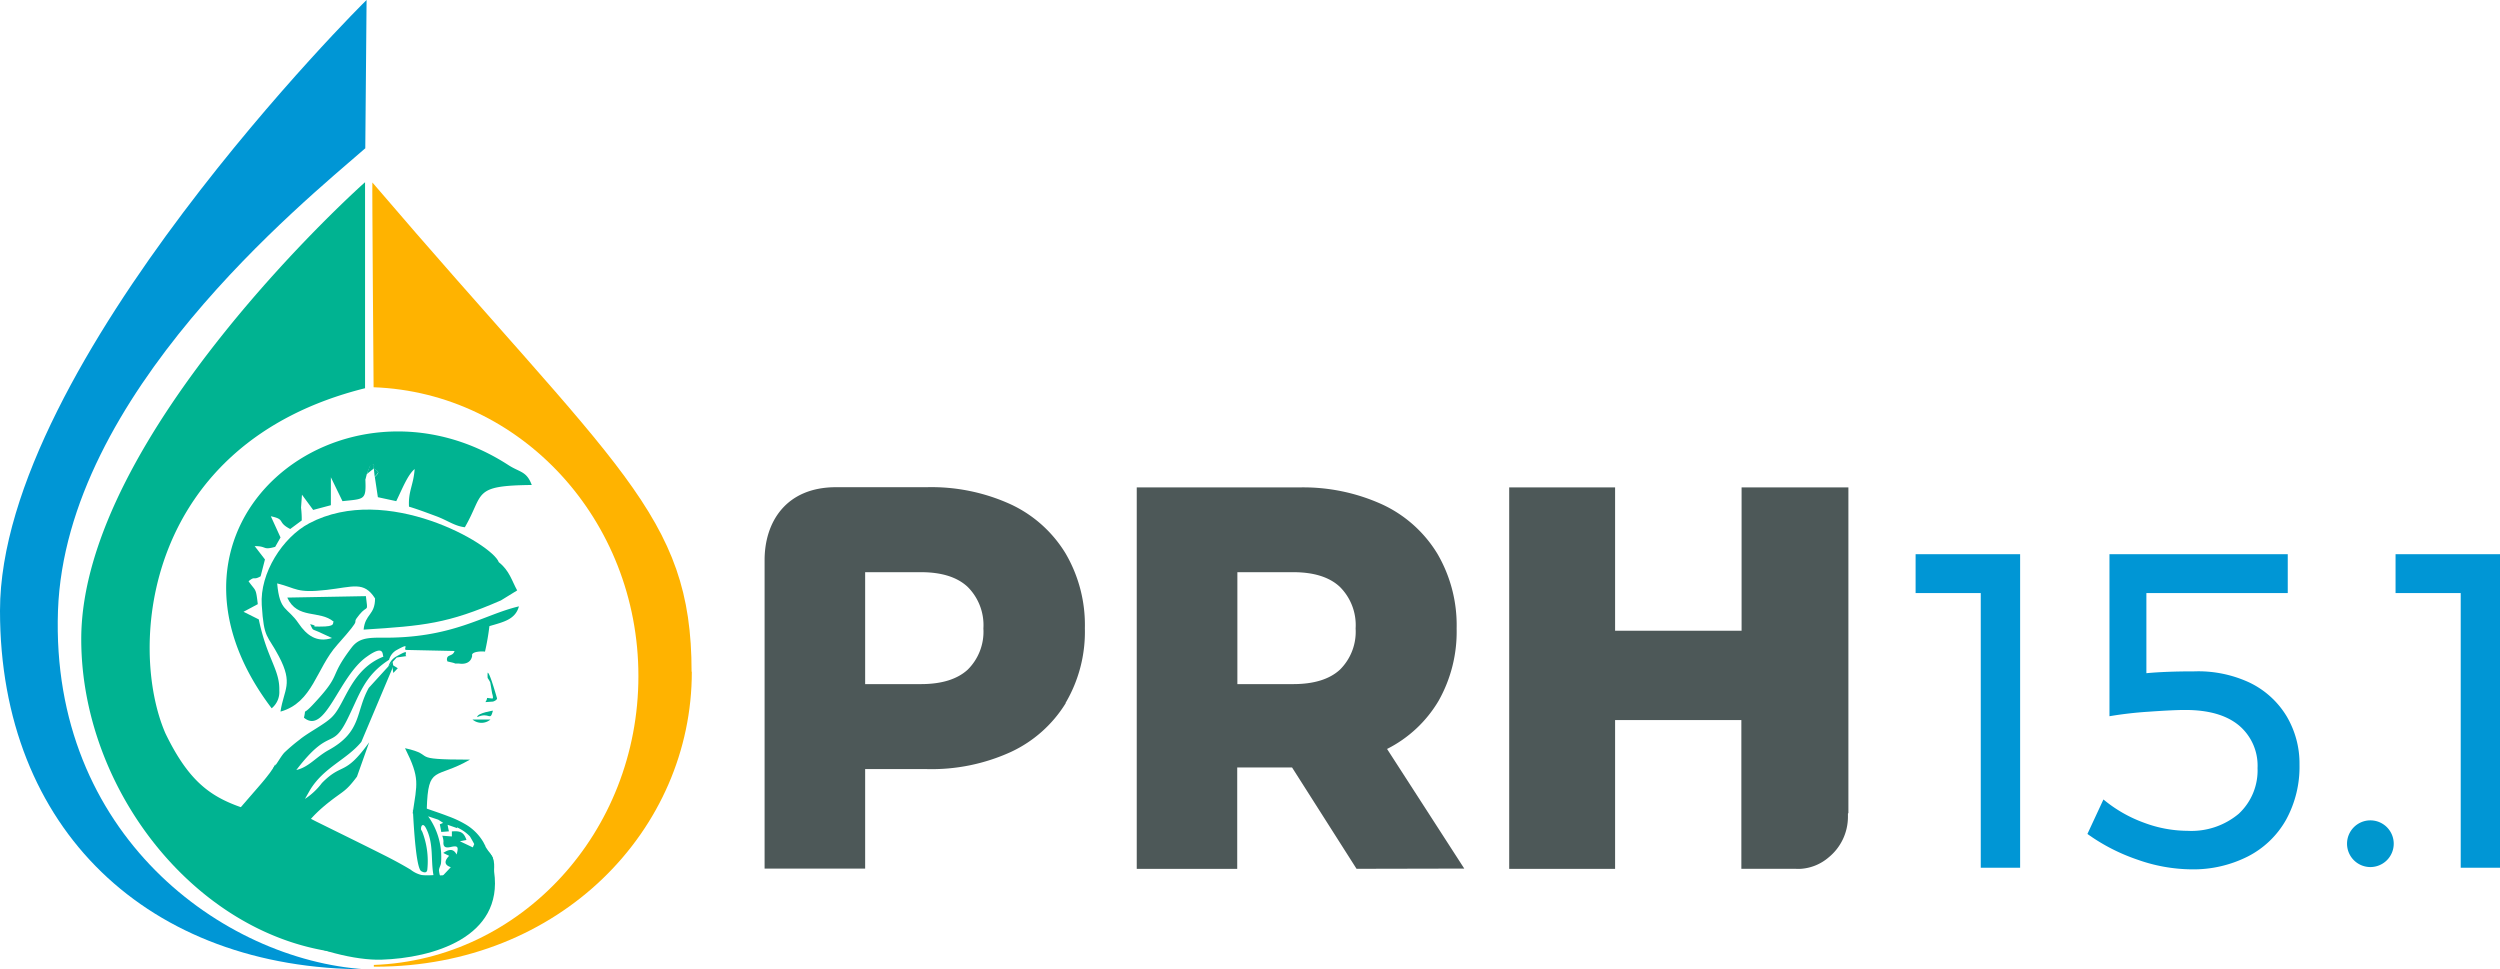 <svg id="Layer_1" data-name="Layer 1" xmlns="http://www.w3.org/2000/svg" xmlns:xlink="http://www.w3.org/1999/xlink" viewBox="0 0 327.69 127.07"><defs><clipPath id="clip-path" transform="translate(0 0)"><rect width="327.69" height="127.07" style="fill:none"/></clipPath></defs><g style="clip-path:url(#clip-path)"><path d="M90.65,88.05c0-20.68-9.66-26.48-41.84-64.13-.05-.05.16,26.84.16,26.84,19.28.7,34.71,17.38,34.71,37.86S68.25,125.78,49,126.48v.23h.21c24.24,0,41.49-18,41.47-38.66" transform="translate(0 0)" style="fill:#ffb300"/><path d="M47.91,62.81l.17-.67L48.54,61c.64-.1.46-.23.48.43.61.43.81.4.11,1.08l.4,2.66,2.41.52c.85-1.76,1.51-3.45,2.41-4.21-.15,2.13-.85,2.86-.74,4.93,1.19.36,2.21.75,3.54,1.24,1.54.57,2.42,1.3,3.78,1.46,2.58-4.45.91-5.46,8.77-5.54-.67-1.81-1.53-1.64-3-2.57C45.06,46.91,17.28,68.69,35.61,92.84a2.75,2.75,0,0,0,1-2.31c.08-2.78-1.6-4.12-2.69-9.34l-2-1,1.87-1c-.26-2.21-.24-1.63-1.21-3,.89-.75.57-.07,1.58-.65l.57-2.21-1.35-1.75c1.67,0,1,.57,2.69.1l.7-1.23L35.5,67.67c2,.42.75.75,2.54,1.67l1.51-1.12a13,13,0,0,0-.09-1.68l.12-1.7,1.47,2,2.32-.62,0-3.66,1.52,3.13c2.89-.31,3.12-.11,3-2.86" transform="translate(0 0)" style="fill:#00b391"/><path d="M54.13,106.62l1.81-.58c.18-5.85,1.14-3.85,5.66-6.47-8.42,0-4.16-.54-8.51-1.5,2,4,1.57,4.6,1,8.55" transform="translate(0 0)" style="fill:#00b391"/><path d="M62.55,94c1.63-.75,1.67.65,2.06-.84.23-.06-2.1.29-2.06.84" transform="translate(0 0)" style="fill:#00b391"/><path d="M51.55,88.21l-.09-.62c.17-.14-.69-.88.68,0Zm-.6-.89L52,86.18,53.28,86c-.42-.17.7-1.11-1.37.07a2.14,2.14,0,0,0-1,1.3" transform="translate(0 0)" style="fill:#00b391"/><path d="M48.08,62.14l-.17.67.17-.67L49,61.4l.11,1.08c.7-.68.5-.65-.11-1.08,0-.66.16-.53-.49-.43Z" transform="translate(0 0)" style="fill:#00b391"/><path d="M65.13,91.47c-.34-1.18-1-3.38-1.21-3.29a4.32,4.32,0,0,0,0,.69,4.06,4.06,0,0,1,.34.58l.25,1.45s.23.7,0,.66l-.66-.08a1.17,1.17,0,0,1-.23.55l1-.07s.61-.18.52-.49" transform="translate(0 0)" style="fill:#00b391"/><path d="M61.93,94.31a1.82,1.82,0,0,0,2.36,0Z" transform="translate(0 0)" style="fill:#00b391"/><path d="M57.54,114.08c0-.33.26-.66.27-1A9.15,9.15,0,0,0,56.12,107l1.32.44.65.42-.44.19c.07.33.12.61.19,1l1-.08c-.08-.37-.13-.63-.17-.86l1.28.45-.07-.13c.24.12.49.25.72.39a5.2,5.2,0,0,1,1,.82c.18.31.37.63.56,1,0,0-.1.24-.19.43l-1.69-.8.86-.17c-.33-1-.8-1.22-1.91-1.12v.66l-1.26-.1a2.67,2.67,0,0,1,.16.74c-.09.86.39.87,1,.73.9-.2,1,0,.72,1-.42-.81-1-.71-1.75-.21l.77.38c-.7.73-.6,1.21.22,1.49l-1.32,1.4a3.62,3.62,0,0,1-.23-1M38,117.7a36.16,36.16,0,0,0,24.95-2.21,8.34,8.34,0,0,1,1.26-1.26,2.09,2.09,0,0,0,.38-1.76.45.45,0,0,0-.07-.18c-.1-.15-.2-.3-.29-.45v0c-.1-.12-.19-.25-.28-.38l-.24-.36-.08-.13h0l0-.07,0,0c-.1-.17-.18-.34-.27-.51A6.53,6.53,0,0,0,60.93,108a13.37,13.37,0,0,0-2.16-1c-1-.39-2.08-.74-3.12-1.11a.33.33,0,0,0-.43.18,1,1,0,0,0-1,.24c0-.07-.07-.14-.11-.2,0-.73.27,7.63,1.11,8.08.35.2.78.3.8-.3a10.64,10.64,0,0,0-.66-4.84,2,2,0,0,0-.16-.28c-.08-.47.22-1,.62-.25,1.06,2,.62,4.17,1,6.2a3.65,3.65,0,0,1-3-.73c-1.2-.72-2.44-1.38-3.68-2-2.9-1.46-5.81-2.88-8.72-4.32l-1.67-.86L39,108.35l-1-.26c.13-.25.22-.43.31-.63-.45-.19-.81-.4-1,.37-.16.61-.74.8-1.37.75a7.58,7.58,0,0,0-1.65,0,.64.64,0,0,0-.29.19l-.21.57c.12.14.23.29.37.32.68.11,1.37.14,2.06.21l.09.15-1.11.25c-.22.06-.57.11-.62.26a4,4,0,0,0-.32,1.4,1.49,1.49,0,0,0,1,1.46,1.72,1.72,0,0,0,2-.26,1.1,1.1,0,0,0,.07-1.6,3,3,0,0,0,2.66.19c1-.51,1.12-1.45,1.26-2.48l.87.47a3.53,3.53,0,0,0-.9,2.85c.11,1.24,1.08,1.53,2.14,1.71,0,.08-.09.17-.13.25l-1.42-.11c0,.06,0,.11,0,.16l1,.42-.06.13-1.69,0c.33-.7.33-.7-.36-2.41l-.68,1-.16-.1.18-1.3-2.09.07a7.79,7.79,0,0,0,.22,2.26c.18.47.87.72,1.37,1.1a3.91,3.91,0,0,0-1.55,2m-1.43-.6c.86.23,1.23-.35,1.58-.87.58-.85-.62-1.1-.57-1.79l-.64.44c.08-.36.12-.57.15-.7-1.22-.56-1.92.11-2.64,1.18,1.35-.15,2.09.44,2.12,1.74m-2.79-1.37a1.34,1.34,0,0,0,.37.28c.66.27.93.44,1.07.81l.75.25s0-.07,0-.12a1.21,1.21,0,0,0-.11-.62,1.6,1.6,0,0,0-.75-.55,6.59,6.59,0,0,0-1.32,0m-1.45-1.4a5.49,5.49,0,0,0-.44,1.1l.72.33a5.8,5.8,0,0,1,.37-1,2.06,2.06,0,0,0,.56,0,3,3,0,0,0,1.11-.52.67.67,0,0,0,0-.6,9,9,0,0,0-1.23-.7,2.94,2.94,0,0,1,.4-1.9c.26-.36.4-.92-.18-1.07l-.26.54c-.2.68-.38,1.36-.6,2a3.85,3.85,0,0,1-.41,1.71.36.36,0,0,0-.07.1" transform="translate(0 0)" style="fill:#00b391"/><path d="M51.55,87.32l-.09-.58-3.12,3.42c-1.76,3.14-.87,5.75-5.27,8.16-1.65.91-2.58,2.23-4.23,2.61,4.38-5.73,4.64-2.58,6.62-6.51C47.18,91,47.68,88.63,51,86.48a2.08,2.08,0,0,1,.91-1.23c2-1.11.9-.22,1.29-.06l6.38.14c-.24.78-1,.37-1,1.13,0,0,.05.18.05.22s1,.21,1,.29l.51,0s1.5.33,1.75-1c-.2-.62,1.46-.62,1.68-.55a31.63,31.63,0,0,0,.58-3.35c1.83-.54,3.39-.85,3.87-2.59-4.67,1.09-8.72,4.25-18.12,4.1-1.87,0-2.93.14-3.82,1.31-3.18,4.19-1.06,3.23-5.14,7.55-1.37,1.45-.76.21-1.1,1.63,2.83,2.33,4.51-5.38,8.25-8,2.35-1.68,2-.2,2.17,0-4.21,1.65-5,6.07-6.62,7.78-.88,1-3.23,2.14-4.38,3.11a23.46,23.46,0,0,0-2,1.7c-.52.59-.9,1.4-1.43,2l1.63,12.46c1.87-1.87.54-3.94,5.69-8,1.91-1.5,2.15-1.33,3.64-3.32l1.6-4.5c-3.26,4.53-3.47,2.57-6.2,5.34a8.78,8.78,0,0,1-2.22,2.08l.65-1.14c1.8-3,4.83-4,6.74-6.33Z" transform="translate(0 0)" style="fill:#00b391"/><path d="M36.06,100.21c-1.12,2.46-8.64,9.1-8.25,11.87C29,120.71,43.32,126,50,125.79s16-2.89,14.77-11.52c-.08-.6.44-2.19-1.54-3.17-2.38,5.21-4.91,3-11.6,3.91-9.16,1.31-13.45-7.15-15.54-14.8" transform="translate(0 0)" style="fill:#00b391"/><path d="M36.79,93.27c4.22-1.2,4.65-5.65,7.41-8.74,3.82-4.28,1.54-2.28,2.88-3.93,1.13-1.41,1.16-.14.88-2.46l-10.31.19c1.35,2.91,4.22,1.59,6.09,3.16-.23.16.41.66-1.83.64-1.57,0,.14,0-1.26-.32.45.91.17.59,1.09,1l1.78.82c-2,.65-3.33-.37-4.37-1.9-1.51-2.23-2.48-1.5-2.82-5.26,2.58.64,2.49,1.31,6.5.85,3.45-.39,4.87-1.18,6.33,1.12,0,2.2-1.29,2-1.5,4.09,7.92-.5,11-.78,18-3.83l2.13-1.31c-.7-1.25-1-2.59-2.41-3.7-.83-2.35-14.71-10.45-24.84-5.1-3.49,1.84-6.5,6.54-6.23,10.71.29,4.54.72,3.82,2.25,6.74,1.91,3.62.66,4.29.21,7.2" transform="translate(0 0)" style="fill:#00b391"/><path d="M47.85,125.1s-.05-1.22-.08-1.22h0a5.61,5.61,0,0,0,.08,1.22m0,0h0m0-74.21v-27c-.05,0-37.2,33.14-37.2,59.88,0,21,17,41.23,37.09,41.29L44.05,110c-12-5.17-16.91-2.57-22.37-13.88-4.9-11.31-2.87-38,26.2-45.24" transform="translate(0 0)" style="fill:#00b391"/><path d="M47.88,19.46,48.05,0C48,0,0,47.62,0,80.05c0,28.68,19.5,47,48,47h-.15v0c-18.6-1.22-41.27-17.66-40.25-47,1-28.37,32.09-53.47,40.25-60.59" transform="translate(0 0)" style="fill:#0096d5"/><path d="M128.9,82.39a7,7,0,0,1-2.06,5.39q-2.07,1.89-6.13,1.89H113.4V75h7.31q4.07,0,6.13,1.93a7.07,7.07,0,0,1,2.06,5.43m10.77,9.78a18.36,18.36,0,0,0,2.53-9.78,18.55,18.55,0,0,0-2.53-9.82,16.58,16.58,0,0,0-7.18-6.43,25,25,0,0,0-11-2.25H109.59c-6.58,0-9.37,4.58-9.37,9.56v40.43H113.4V100.81h8.11a25,25,0,0,0,11-2.25,16.68,16.68,0,0,0,7.18-6.39m38-9.78a7,7,0,0,1-2.06,5.39c-1.37,1.26-3.42,1.89-6.12,1.89h-7.32V75h7.32c2.7,0,4.75.64,6.12,1.93a7.07,7.07,0,0,1,2.06,5.43m14.24,31.49L181.81,98.17a16.4,16.4,0,0,0,6.76-6.32,18.42,18.42,0,0,0,2.36-9.46,18.55,18.55,0,0,0-2.53-9.82,16.64,16.64,0,0,0-7.18-6.43,25,25,0,0,0-11-2.25H149v50h13.17V100.6h7.19l8.45,13.28Zm50.35-7.28c0-.22,0-.43,0-.65V63.89h-14V82.67H211.7V63.89H197.82v50H211.7V94.38h16.55v19.5s3.6,0,7.11,0h0a5.53,5.53,0,0,0,.71,0,6.23,6.23,0,0,0,3.6-1.48,6.86,6.86,0,0,0,2.55-5.33c0-.15,0-.29,0-.43" transform="translate(0 0)" style="fill:#4d5858"/><path d="M314,77.74h8.54v36h5.16V72.64H314ZM287.62,88q-3.76,0-6.28.24V77.74h18.53v-5.1H276.5V93.88a49.82,49.82,0,0,1,5.11-.59c2.11-.15,3.72-.23,4.83-.23q4.56,0,7,2a6.88,6.88,0,0,1,2.47,5.61,7.76,7.76,0,0,1-2.47,6,9.65,9.65,0,0,1-6.72,2.23,16.42,16.42,0,0,1-5.69-1.06,17.77,17.77,0,0,1-5.32-3.05l-2.1,4.52a25,25,0,0,0,6.59,3.38,21.63,21.63,0,0,0,7,1.26,15.81,15.81,0,0,0,7.46-1.7,12,12,0,0,0,5-4.82,14.42,14.42,0,0,0,1.75-7.21,12.15,12.15,0,0,0-1.69-6.34,11.49,11.49,0,0,0-4.84-4.4A15.9,15.9,0,0,0,287.62,88M251.09,77.74h8.54v36h5.16V72.64h-13.7Z" transform="translate(0 0)" style="fill:#0096d5"/><path d="M310.7,113.65a3.06,3.06,0,1,0-3.06-3.06,3.06,3.06,0,0,0,3.06,3.06" transform="translate(0 0)" style="fill:#0097ce"/></g></svg>